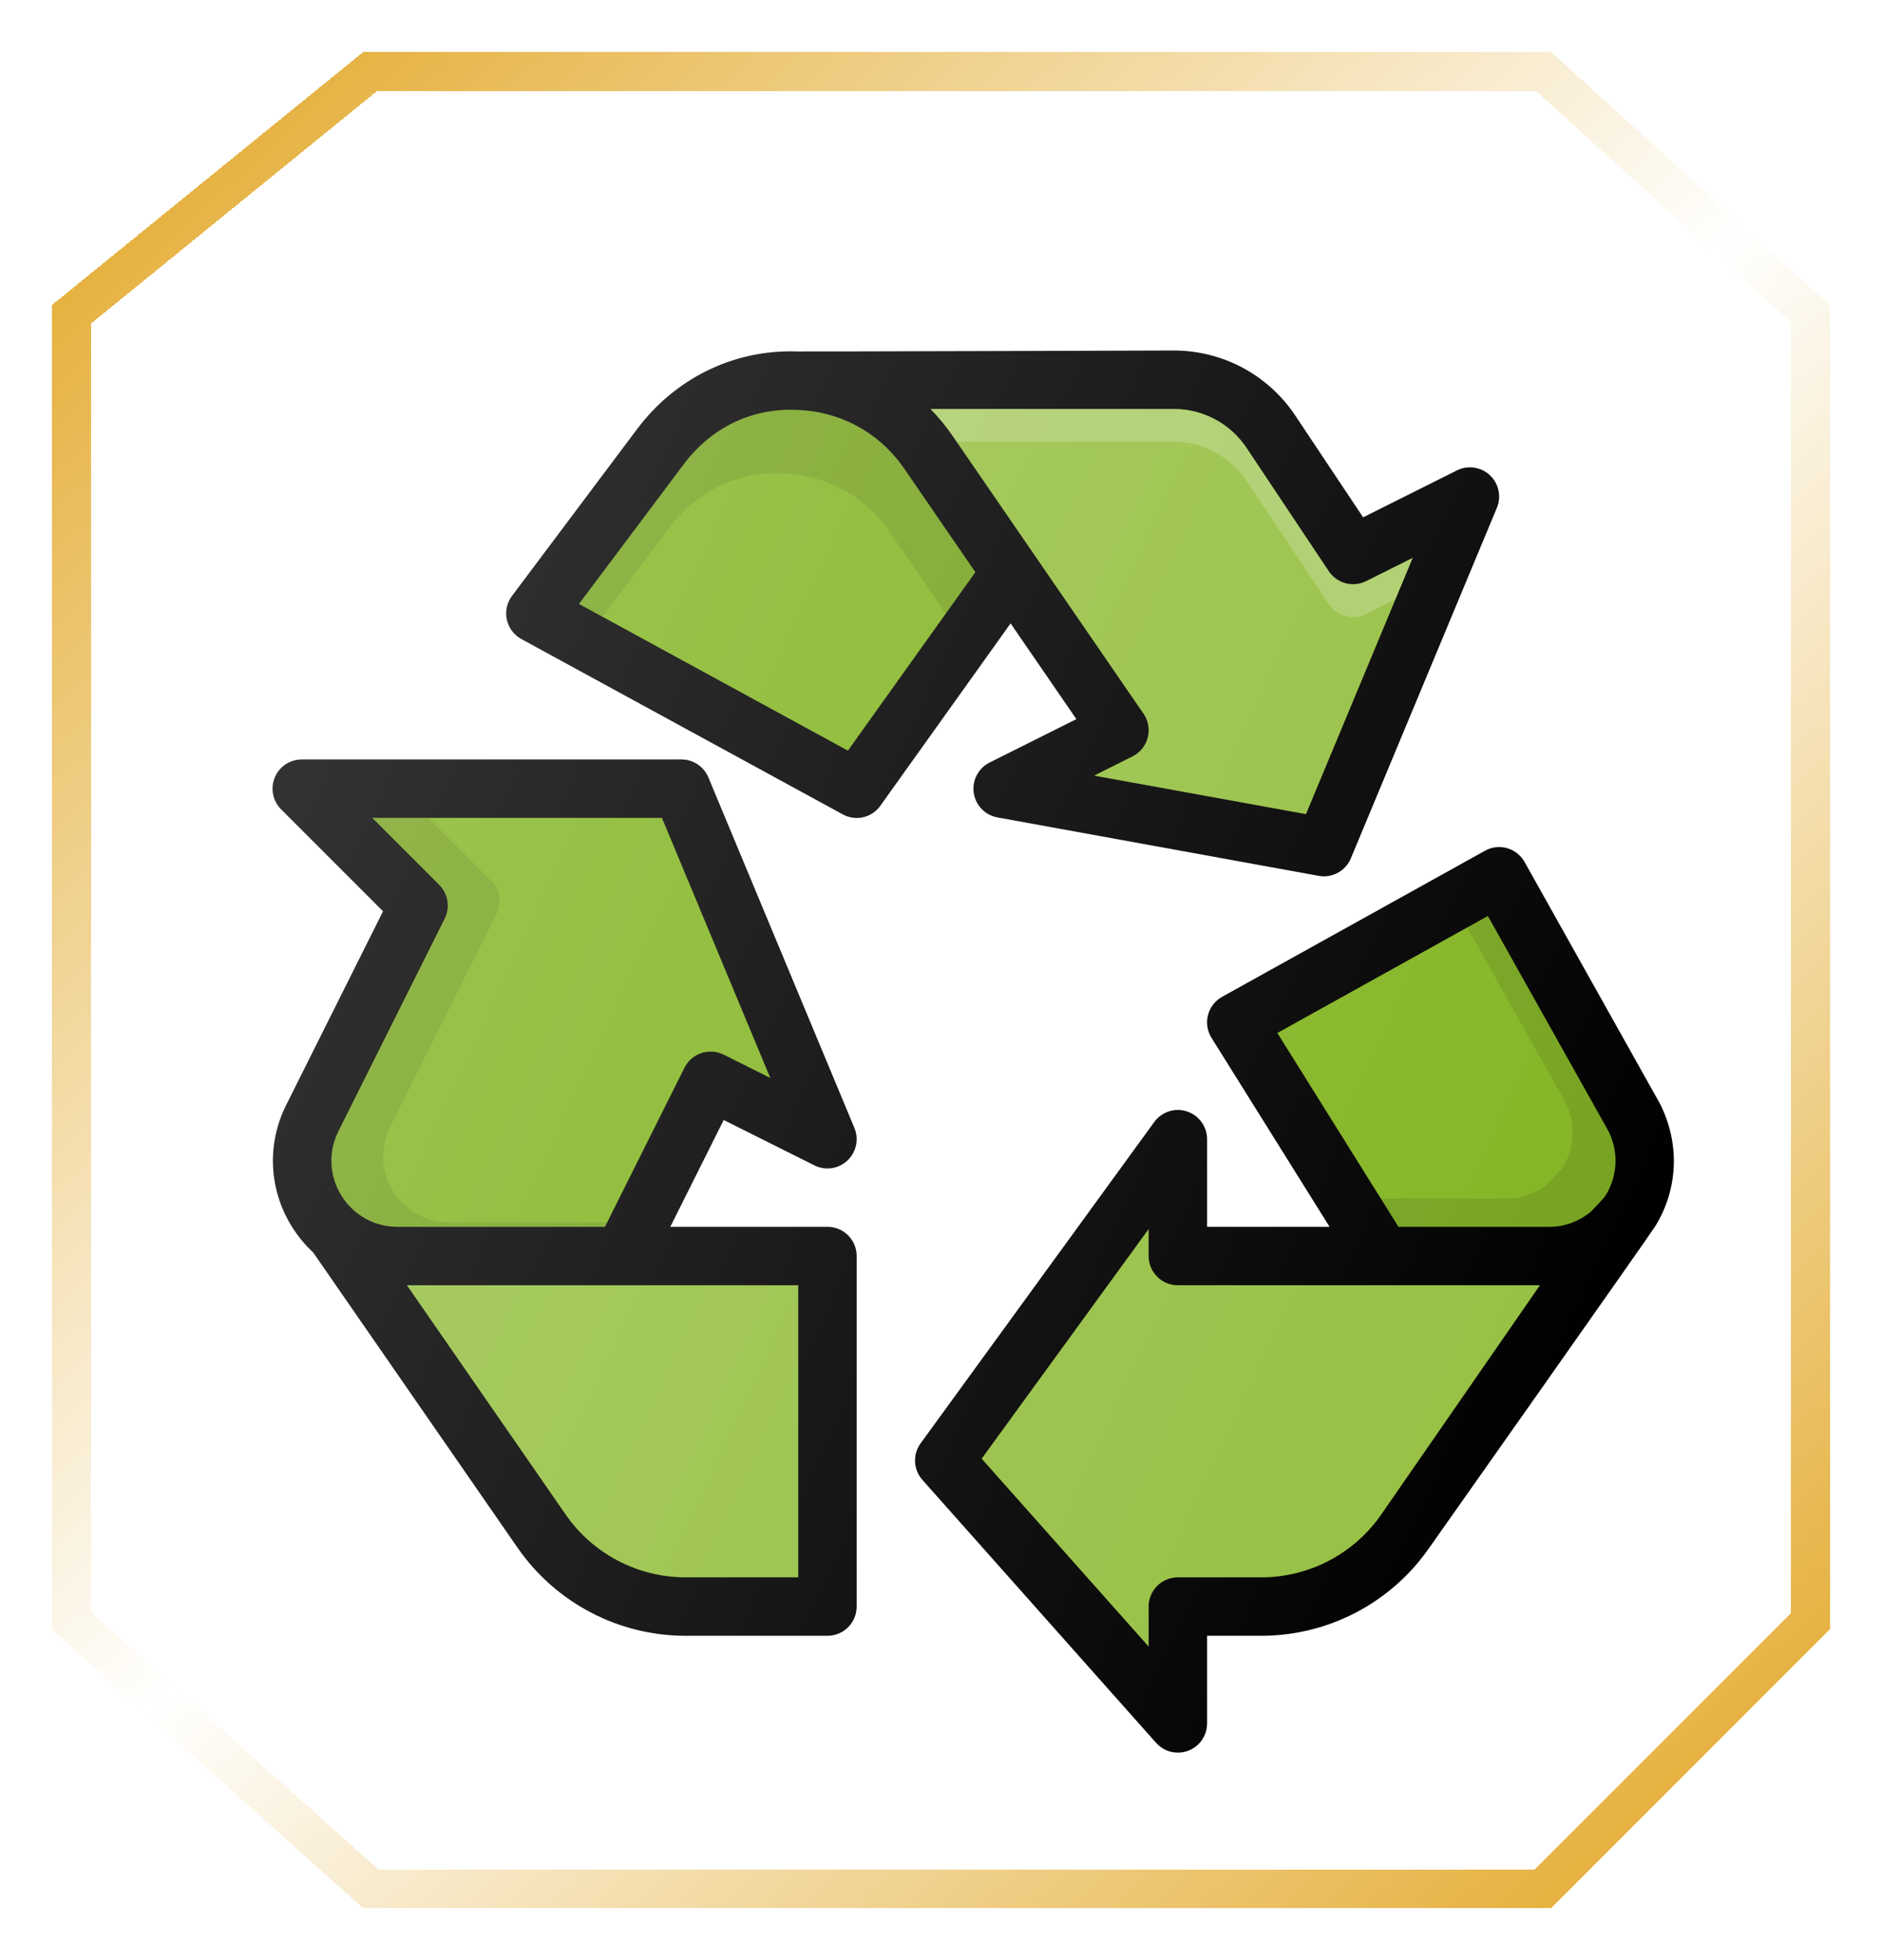 <?xml version="1.0" encoding="UTF-8"?> <svg xmlns="http://www.w3.org/2000/svg" width="145" height="151" viewBox="0 0 145 151" fill="none"> <g filter="url(#filter0_d_552_451)"> <path d="M4 21.5L28 2H119.5L141 21.5V123.5L119.5 145H28L4 123.5V21.5Z" fill="white" fill-opacity="0.4" shape-rendering="crispEdges"></path> <path d="M28.574 143.5L5.5 122.83V22.214L28.533 3.5H118.921L139.5 22.165V122.879L118.879 143.5H28.574Z" stroke="url(#paint0_linear_552_451)" stroke-width="3" shape-rendering="crispEdges"></path> </g> <path d="M63.751 94.5H51.641L55.757 86.269L62.744 89.763C63.581 90.187 64.601 90.037 65.286 89.396C65.972 88.754 66.189 87.752 65.827 86.884L54.577 59.884C54.227 59.047 53.408 58.5 52.501 58.5H23.25C22.341 58.5 21.519 59.047 21.172 59.889C20.823 60.73 21.016 61.697 21.66 62.341L29.513 70.194L22.049 85.122C20.552 88.117 20.71 91.604 22.471 94.452C22.936 95.21 23.497 95.884 24.127 96.469L39.875 119.215C42.815 123.462 47.656 126 52.824 126H63.751C64.994 126 66.001 124.994 66.001 123.75V96.75C66.001 95.506 64.994 94.5 63.751 94.5Z" fill="black"></path> <path d="M27.493 93.425L27.291 93.261C26.909 92.927 26.572 92.533 26.298 92.087C25.362 90.576 25.278 88.723 26.074 87.135L34.263 70.756C34.696 69.891 34.526 68.845 33.841 68.159L28.682 63H50.999L59.347 83.032L55.757 81.237C54.642 80.684 53.295 81.132 52.737 82.244L46.609 94.5H30.626C29.466 94.5 28.372 94.115 27.493 93.425Z" fill="#84B524"></path> <path opacity="0.1" d="M34.613 94.16C33.453 94.16 32.359 93.776 31.48 93.086L31.278 92.921C30.895 92.587 30.559 92.194 30.284 91.748C29.348 90.236 29.265 88.384 30.06 86.795L38.249 70.417C38.682 69.551 38.513 68.505 37.828 67.82L33.008 63H28.682L33.841 68.159C34.526 68.845 34.696 69.891 34.263 70.756L26.074 87.135C25.278 88.723 25.362 90.576 26.298 92.087C26.572 92.533 26.909 92.927 27.291 93.261L27.493 93.425C28.372 94.115 29.466 94.5 30.626 94.5H46.609L46.779 94.16H34.613Z" fill="#010101"></path> <path d="M61.5 121.5H52.823C49.132 121.5 45.675 119.687 43.575 116.653L31.352 99H61.5V121.5Z" fill="#96C043"></path> <path d="M127.901 85.028L117.462 66.399C116.855 65.316 115.489 64.925 114.408 65.533L94.158 76.783C93.617 77.082 93.226 77.59 93.07 78.187C92.916 78.785 93.015 79.42 93.343 79.943L102.439 94.5H93V87.75C93 86.774 92.371 85.911 91.446 85.61C90.521 85.306 89.504 85.638 88.93 86.427L70.93 111.177C70.308 112.032 70.366 113.205 71.069 113.994L89.069 134.244C89.504 134.734 90.119 135 90.75 135C91.018 135 91.288 134.952 91.549 134.853C92.422 134.521 93 133.684 93 132.75V126H97.177C102.345 126 107.185 123.462 110.125 119.215C110.125 119.215 127.072 95.191 127.53 94.452C129.29 91.604 129.448 88.117 127.901 85.028Z" fill="black"></path> <path d="M106.423 116.653C104.323 119.687 100.866 121.5 97.175 121.5H90.748C89.504 121.5 88.498 122.506 88.498 123.75V126.833L75.633 112.359L88.498 94.669V96.75C88.498 97.993 89.504 99 90.748 99H118.645L106.423 116.653Z" fill="#96C043"></path> <path d="M123.702 92.088C123.58 92.285 122.574 93.329 122.574 93.329C121.681 94.061 120.574 94.5 119.374 94.5H107.748L98.414 79.568L114.634 70.557L123.927 87.135C124.722 88.724 124.638 90.576 123.702 92.088Z" fill="#84B524"></path> <path opacity="0.1" d="M123.924 87.135L114.632 70.557L113.048 71.436L120.626 84.955C121.421 86.544 121.338 88.396 120.402 89.908C120.28 90.105 119.274 91.149 119.274 91.149C118.381 91.881 117.273 92.321 116.073 92.321H106.383L107.745 94.5H119.371C120.571 94.5 121.679 94.061 122.571 93.329C122.571 93.329 123.578 92.285 123.7 92.088C124.636 90.576 124.719 88.724 123.924 87.135Z" fill="#010101"></path> <path d="M82.933 55.393L76.244 58.737C75.379 59.17 74.886 60.108 75.023 61.069C75.161 62.027 75.895 62.791 76.849 62.963L101.599 67.463C101.733 67.489 101.869 67.5 102.001 67.5C102.897 67.5 103.723 66.964 104.077 66.116L115.327 39.116C115.69 38.248 115.472 37.246 114.787 36.604C114.099 35.96 113.084 35.818 112.244 36.237L105.022 39.85L99.795 32.01C97.703 28.872 94.205 27 90.434 27C90.434 27 62.173 27.09 61.36 27.073C56.52 26.919 52.011 29.151 49.086 33.053L39.451 45.901C39.058 46.422 38.913 47.09 39.051 47.727C39.19 48.366 39.6 48.913 40.174 49.225L64.924 62.725C65.928 63.281 67.176 62.985 67.831 62.057L77.862 48.017L82.933 55.393Z" fill="black"></path> <path d="M90.432 31.5C92.693 31.5 94.794 32.623 96.049 34.506L102.377 43.998C103.01 44.943 104.24 45.27 105.255 44.763L108.845 42.968L100.619 62.712L84.293 59.744L87.255 58.263C87.837 57.971 88.266 57.443 88.428 56.812C88.591 56.182 88.472 55.512 88.103 54.976L73.377 33.554C72.867 32.812 72.3 32.126 71.688 31.5H90.432Z" fill="#96C043"></path> <path opacity="0.2" d="M73.707 34.034H90.432C92.693 34.034 94.794 35.157 96.049 37.04L102.377 46.532C103.01 47.477 104.24 47.804 105.255 47.297L107.512 46.168L108.845 42.968L105.255 44.763C104.24 45.27 103.01 44.943 102.377 43.998L96.049 34.506C94.794 32.623 92.693 31.5 90.432 31.5H71.688C72.3 32.126 72.867 32.812 73.377 33.554L73.707 34.034Z" fill="white"></path> <path d="M65.327 57.821L44.609 46.521L52.684 35.752C54.73 33.027 57.797 31.445 61.267 31.573C64.675 31.643 67.738 33.293 69.669 36.103L75.147 44.073L65.327 57.821Z" fill="#84B524"></path> <path opacity="0.1" d="M51.574 40.643C53.62 37.918 56.688 36.336 60.157 36.464C63.565 36.534 66.628 38.184 68.559 40.995L72.868 47.263L75.147 44.073L69.669 36.103C67.738 33.293 64.675 31.643 61.267 31.573C57.797 31.445 54.73 33.027 52.684 35.752L44.609 46.521L46.425 47.511L51.574 40.643Z" fill="#010101"></path> <path d="M63.751 94.5H51.641L55.757 86.269L62.744 89.763C63.581 90.187 64.601 90.037 65.286 89.396C65.972 88.754 66.189 87.752 65.827 86.884L54.577 59.884C54.227 59.047 53.408 58.5 52.501 58.5H23.25C22.341 58.5 21.519 59.047 21.172 59.889C20.823 60.73 21.016 61.697 21.66 62.341L29.513 70.194L22.049 85.122C20.552 88.117 20.71 91.604 22.471 94.452C22.936 95.21 23.497 95.884 24.127 96.469L39.875 119.215C42.815 123.462 47.656 126 52.824 126H63.751C64.994 126 66.001 124.994 66.001 123.75V96.75C66.001 95.506 64.994 94.5 63.751 94.5ZM127.902 85.028L117.463 66.399C116.856 65.316 115.49 64.925 114.408 65.533L94.158 76.783C93.618 77.082 93.227 77.59 93.071 78.188C92.917 78.785 93.016 79.42 93.343 79.943L102.44 94.5H93.001V87.75C93.001 86.774 92.372 85.911 91.447 85.61C90.522 85.307 89.505 85.638 88.931 86.427L70.931 111.177C70.309 112.032 70.367 113.205 71.07 113.994L89.07 134.244C89.505 134.734 90.12 135 90.751 135C91.019 135 91.289 134.952 91.55 134.853C92.423 134.521 93.001 133.684 93.001 132.75V126H97.177C102.345 126 107.186 123.462 110.126 119.215C110.126 119.215 127.073 95.191 127.531 94.452C129.291 91.604 129.449 88.117 127.902 85.028ZM82.933 55.393L76.244 58.737C75.378 59.17 74.886 60.108 75.022 61.069C75.161 62.027 75.895 62.791 76.848 62.963L101.598 67.463C101.732 67.489 101.869 67.5 102 67.5C102.897 67.5 103.723 66.964 104.077 66.116L115.327 39.116C115.689 38.248 115.472 37.246 114.786 36.604C114.099 35.96 113.083 35.818 112.244 36.237L105.022 39.85L99.794 32.01C97.703 28.872 94.205 27 90.434 27C90.434 27 62.173 27.09 61.36 27.073C56.519 26.919 52.011 29.151 49.086 33.053L39.451 45.901C39.058 46.422 38.913 47.09 39.051 47.727C39.19 48.366 39.6 48.913 40.174 49.225L64.924 62.725C65.928 63.281 67.176 62.985 67.831 62.057L77.861 48.017L82.933 55.393Z" fill="url(#paint1_linear_552_451)"></path> <defs> <filter id="filter0_d_552_451" x="0" y="0" width="145" height="151" filterUnits="userSpaceOnUse" color-interpolation-filters="sRGB"> <feFlood flood-opacity="0" result="BackgroundImageFix"></feFlood> <feColorMatrix in="SourceAlpha" type="matrix" values="0 0 0 0 0 0 0 0 0 0 0 0 0 0 0 0 0 0 127 0" result="hardAlpha"></feColorMatrix> <feOffset dy="2"></feOffset> <feGaussianBlur stdDeviation="2"></feGaussianBlur> <feComposite in2="hardAlpha" operator="out"></feComposite> <feColorMatrix type="matrix" values="0 0 0 0 0 0 0 0 0 0 0 0 0 0 0 0 0 0 0.25 0"></feColorMatrix> <feBlend mode="normal" in2="BackgroundImageFix" result="effect1_dropShadow_552_451"></feBlend> <feBlend mode="normal" in="SourceGraphic" in2="effect1_dropShadow_552_451" result="shape"></feBlend> </filter> <linearGradient id="paint0_linear_552_451" x1="13" y1="10" x2="131" y2="137" gradientUnits="userSpaceOnUse"> <stop stop-color="#E5B03C"></stop> <stop offset="0.5" stop-color="white"></stop> <stop offset="1" stop-color="#E5B03C"></stop> </linearGradient> <linearGradient id="paint1_linear_552_451" x1="23.866" y1="54.105" x2="124.53" y2="101.045" gradientUnits="userSpaceOnUse"> <stop stop-color="white" stop-opacity="0.2"></stop> <stop offset="1" stop-color="white" stop-opacity="0"></stop> </linearGradient> </defs> </svg> 